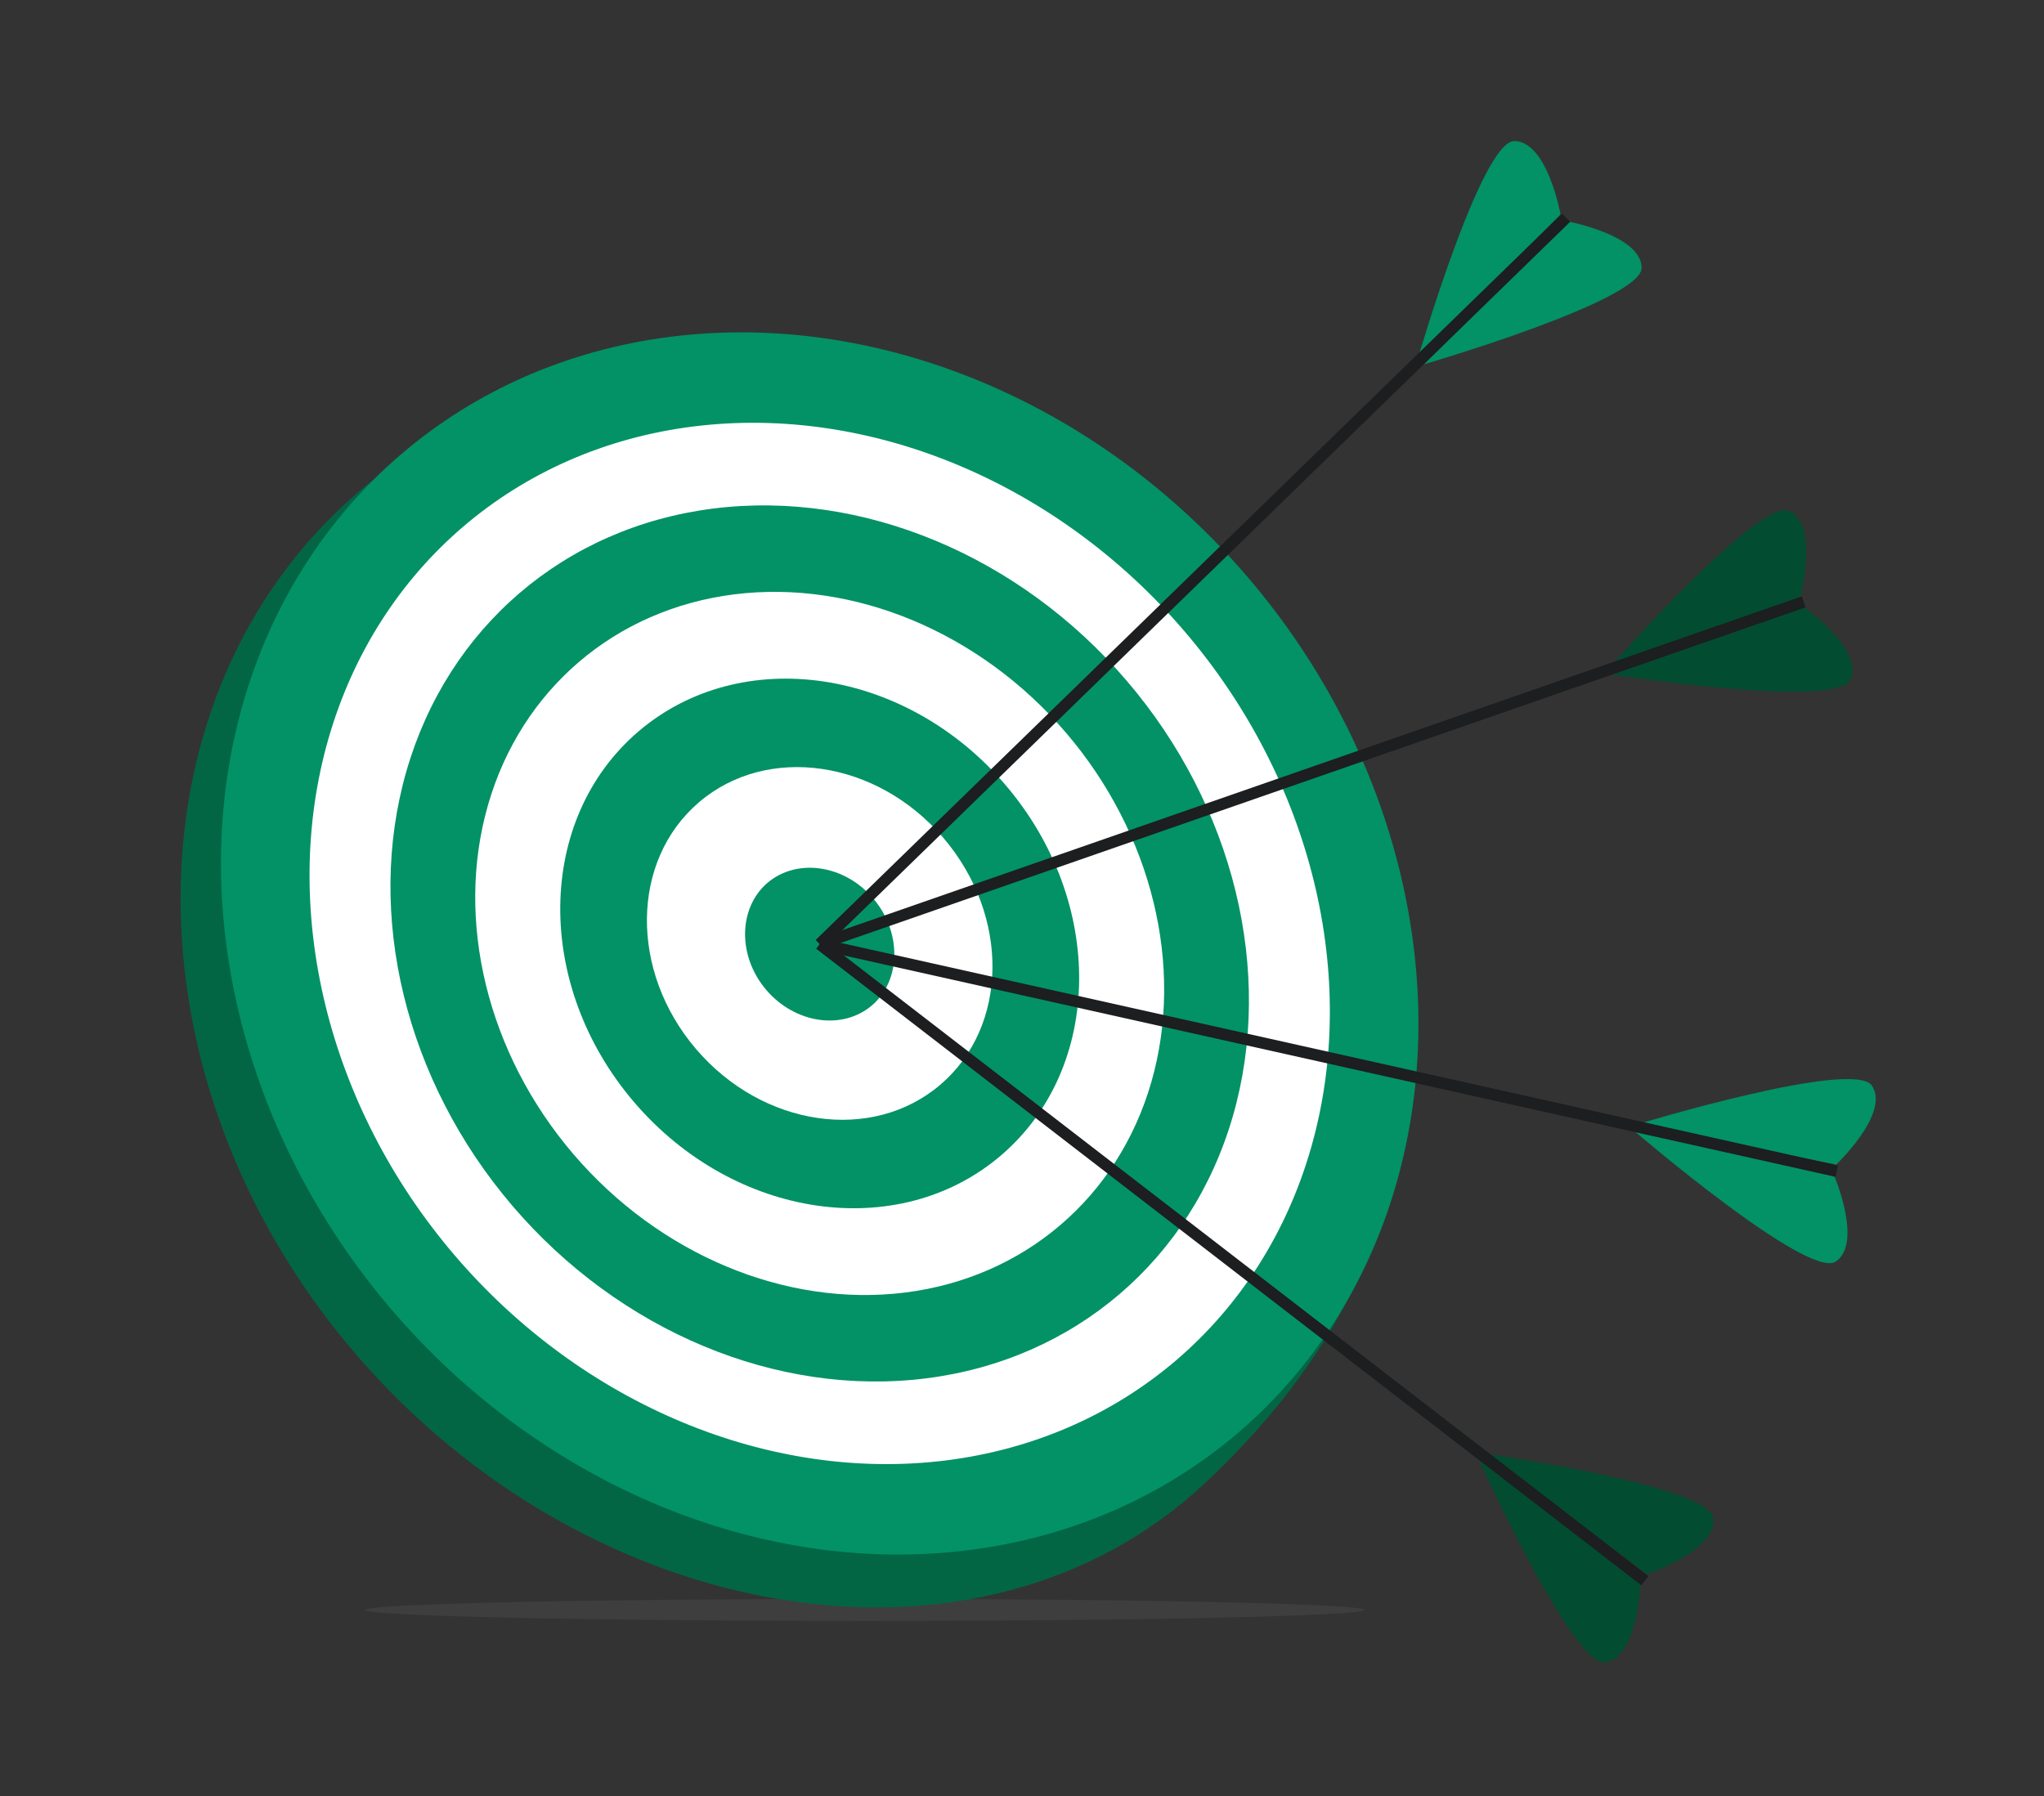 <?xml version="1.0" encoding="utf-8"?>
<!-- Generator: Adobe Illustrator 25.3.0, SVG Export Plug-In . SVG Version: 6.00 Build 0)  -->
<svg version="1.1" xmlns="http://www.w3.org/2000/svg" xmlns:xlink="http://www.w3.org/1999/xlink" x="0px" y="0px"
	 viewBox="0 0 370.8 325.9" style="enable-background:new 0 0 370.8 325.9;" xml:space="preserve">
<rect x="0" y="0" width="370.8" height="325.9" fill="#333333" stroke="none"/>
<style type="text/css">
	.st0{opacity:0.25;fill:#606060;}
	.st1{fill:#0F0A19;}
	.st2{fill:#2D1C47;}
	.st3{fill:#FFFFFF;}
	.st4{fill:#FF3E6C;}
	.st5{fill:none;stroke:#1C1E1F;stroke-width:2.097;stroke-miterlimit:10;}
	.st6{fill:#5F5FFF;}
	.st7{fill:#537691;}
	.st8{fill:#6E9BC6;}
	.st9{fill:#3B5566;}
	.st10{fill:#026645;}
	.st11{fill:#029265;}
	.st12{fill:#024C31;}
	.st13{fill:#B28FFF;}
</style>
<g id="Huntalnt">
</g>
<g id="GS_Consulting">
</g>
<g id="GS_Tech">
	<path class="st0" d="M247.5,292.1c0,1.1-40.6,2-90.6,2s-90.6-0.9-90.6-2c0-1.1,40.6-2,90.6-2S247.5,291,247.5,292.1z"/>
	<g>
		<path class="st10" d="M219.7,112.6c42.4,49.6,51.3,107.2-0.9,156.3c-41.1,38.7-112.1,26.1-154.5-23.5
			c-42.4-49.6-42-119.6,0.9-156.3C108.1,52.5,177.3,63,219.7,112.6z"/>
		
			<ellipse transform="matrix(0.76 -0.65 0.65 0.76 -75.656 137.643)" class="st11" cx="148.7" cy="171.3" rx="102.2" ry="116.8"/>
		
			<ellipse transform="matrix(0.76 -0.65 0.65 0.76 -75.656 137.642)" class="st3" cx="148.7" cy="171.3" rx="87.1" ry="99.5"/>
		
			<ellipse transform="matrix(0.76 -0.65 0.65 0.76 -75.656 137.643)" class="st11" cx="148.7" cy="171.3" rx="73.3" ry="83.7"/>
		
			<ellipse transform="matrix(0.76 -0.65 0.65 0.76 -75.656 137.642)" class="st3" cx="148.7" cy="171.3" rx="58.8" ry="67.2"/>
		
			<ellipse transform="matrix(0.76 -0.65 0.65 0.76 -75.656 137.643)" class="st11" cx="148.7" cy="171.3" rx="44.3" ry="50.6"/>
		
			<ellipse transform="matrix(0.76 -0.65 0.65 0.76 -75.656 137.642)" class="st3" cx="148.7" cy="171.3" rx="29.5" ry="33.7"/>
		<path class="st11" d="M158.4,163c5.2,6.1,5.1,14.8-0.2,19.4c-5.4,4.6-14,3.3-19.2-2.8c-5.2-6.1-5.1-14.8,0.2-19.4
			C144.6,155.6,153.2,156.9,158.4,163z"/>
	</g>
	<g>
		<path class="st11" d="M257.2,65.1c0,0,11.5-39.5,17.5-39.5s8.4,13.3,8.4,13.3L257.2,65.1z"/>
		<path class="st11" d="M258.3,66.1c0,0,39.5-11.5,39.5-17.5c0-5.9-13.3-8.4-13.3-8.4L258.3,66.1z"/>
		<line class="st5" x1="284.1" y1="39.5" x2="148.7" y2="171.3"/>
	</g>
	<g>
		<path class="st12" d="M292,121.1c0,0,27.2-30.9,32.6-28.4c5.4,2.5,2,15.6,2,15.6L292,121.1z"/>
		<path class="st12" d="M292.5,122.4c0,0,40.7,6.3,43.2,0.9c2.5-5.4-8.5-13.2-8.5-13.2L292.5,122.4z"/>
		<line class="st5" x1="327.2" y1="109.2" x2="148.7" y2="171.3"/>
	</g>
	<g>
		<path class="st11" d="M297,204c0,0,39.4-12,42.6-7c3.3,5-6.5,14.3-6.5,14.3L297,204z"/>
		<path class="st11" d="M296.7,205.4c0,0,31.3,26.8,36.3,23.5c5-3.3-0.3-15.7-0.3-15.7L296.7,205.4z"/>
		<line class="st5" x1="333.2" y1="212.5" x2="148.7" y2="171.3"/>
	</g>
	<g>
		<path class="st12" d="M269.2,263.7c0,0,40.8,5.8,41.6,11.7c0.8,5.9-12,10.2-12,10.2L269.2,263.7z"/>
		<path class="st12" d="M268.3,264.9c0,0,17,37.5,22.9,36.7c5.9-0.8,6.4-14.3,6.4-14.3L268.3,264.9z"/>
		<line class="st5" x1="298.4" y1="286.8" x2="148.7" y2="171.3"/>
	</g>
</g>
<g id="GS_Advisory_Group">
</g>
</svg>
